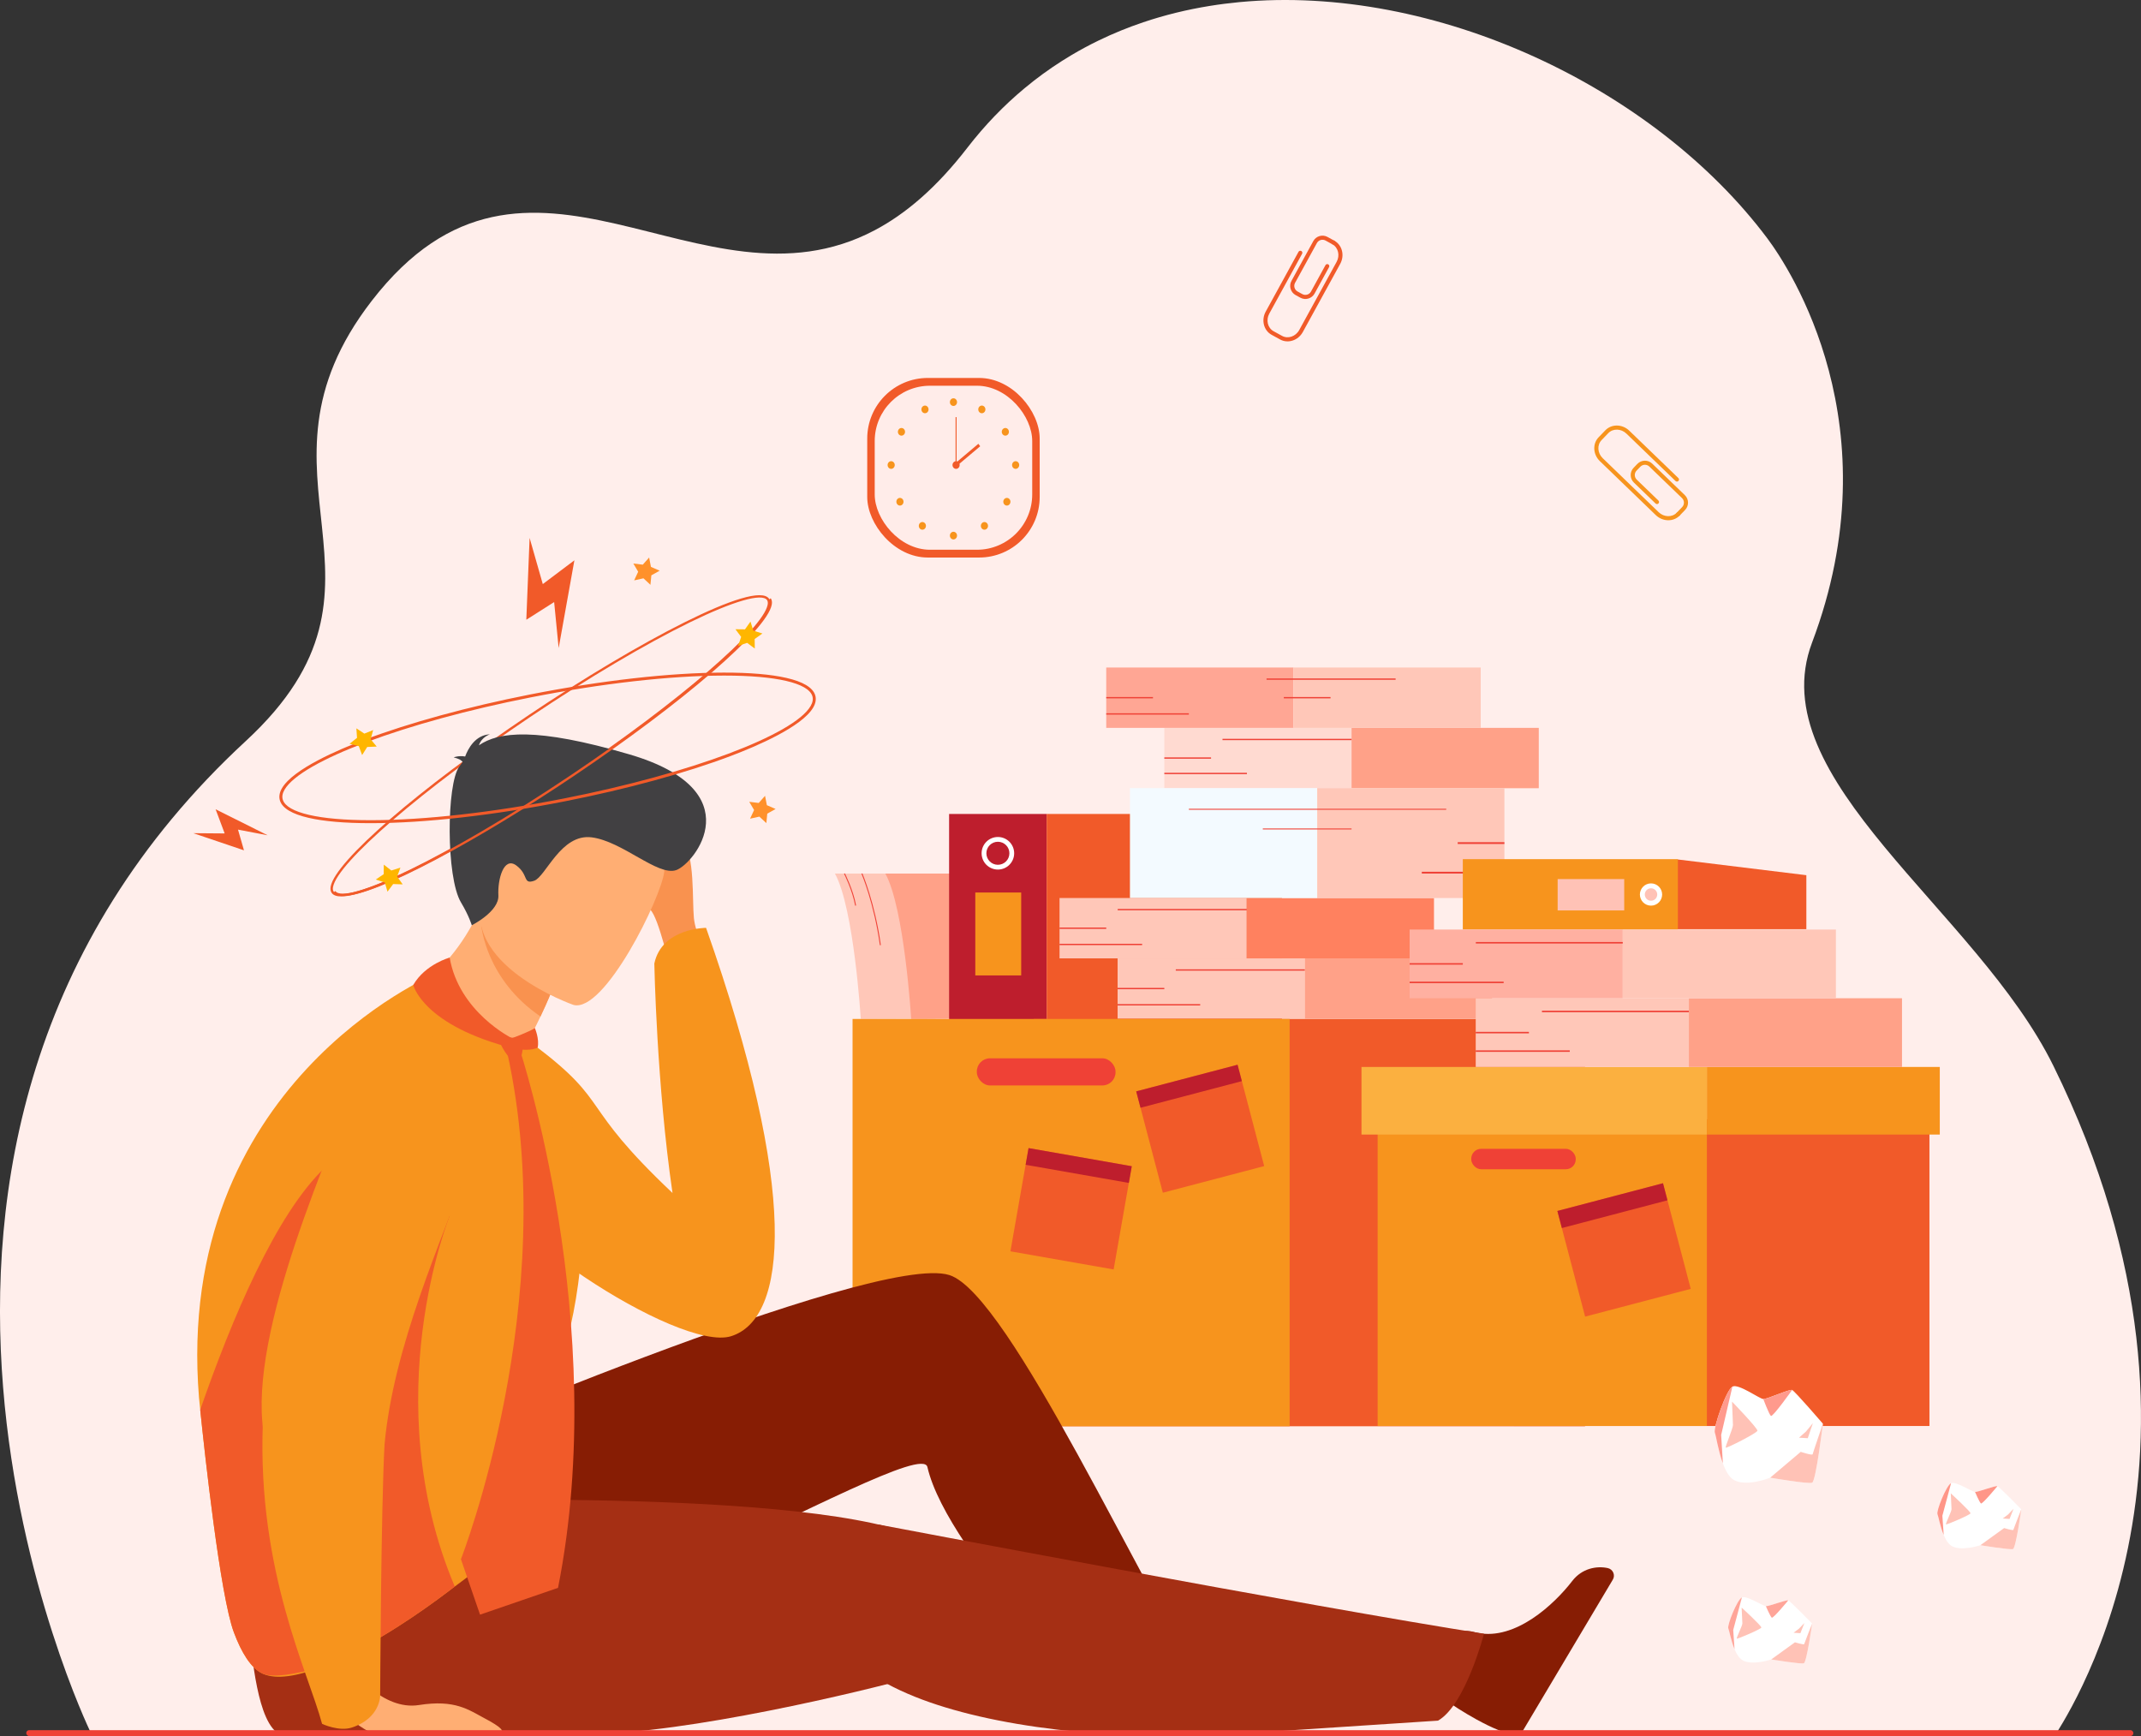 <?xml version="1.0" encoding="UTF-8"?><svg id="Layer_1" xmlns="http://www.w3.org/2000/svg" viewBox="0 0 555 450"><rect x="0" y="0" width="555" height="450" fill="#333333" stroke="none"/><defs><style>.cls-1{fill:#f9924f;}.cls-1,.cls-2,.cls-3,.cls-4,.cls-5,.cls-6,.cls-7,.cls-8,.cls-9,.cls-10,.cls-11,.cls-12,.cls-13,.cls-14,.cls-15,.cls-16,.cls-17,.cls-18,.cls-19,.cls-20,.cls-21,.cls-22,.cls-23,.cls-24,.cls-25,.cls-26,.cls-27{stroke-width:0px;}.cls-2,.cls-22{fill:#ffc7b8;}.cls-3{fill:#f15a29;}.cls-4{fill:#871d04;}.cls-5{fill:#ffc2b6;}.cls-6{fill:#ef4136;}.cls-7{fill:#ffece9;}.cls-8{fill:#ff912b;}.cls-9{fill:#fff;}.cls-10{fill:#f3faff;}.cls-11{fill:#ffa694;}.cls-12{fill:#f7941d;}.cls-13{fill:#ffb0a1;}.cls-14{fill:#a52f14;}.cls-15{fill:#ff9a8d;}.cls-16{fill:#ffeeeb;}.cls-17{fill:#414042;}.cls-18{fill:#ffa188;}.cls-19{fill:#ffae73;}.cls-20{fill:#ffa599;}.cls-21{fill:#fbb040;}.cls-22{opacity:.5;}.cls-23{fill:#ff815f;}.cls-24{fill:#ffb600;}.cls-25{fill:#be1e2d;}.cls-26{fill:#d5e7ff;}.cls-27{fill:#ff9688;}</style></defs><path class="cls-16" d="M532.637,449.993c-32.692,0-508.93.148-509.206-.927l-.047-.136s-.047-.133-.047-.199c-.182-.537-73.378-151.552,40.414-256.679,44.523-41.134-2.786-68.288,32.619-114.08,40.689-52.622,85.094,5.591,130.339-18.271,7.994-4.212,16.016-10.992,24.046-21.396,4.52-5.85,9.474-10.966,14.778-15.384.813-.68,1.634-1.344,2.464-1.989,3.176-2.47,6.468-4.702,9.859-6.71,2.278-1.347,4.598-2.593,6.963-3.738h.002c3.751-1.818,7.605-3.387,11.54-4.712,5.589-1.885,11.344-3.286,17.212-4.234,2.56-.417,5.14-.743,7.74-.99,50.555-4.766,107.449,22.04,136.809,61.22,5.911,7.89,32.791,48.712,11.602,104.822-13.378,35.426,42.666,69.261,62.581,109.715,50.633,102.852.789,172.348.33,173.688Z"/><rect class="cls-26" x="260.957" y="271.785" width="29.746" height="29.746" transform="translate(-53.245 63.13) rotate(-11.916)"/><rect class="cls-10" x="265.694" y="279.606" width="29.746" height="29.746" transform="translate(119.684 -79.088) rotate(20.314)"/><rect class="cls-3" x="224.81" y="97.971" width="44.702" height="46.547" rx="15.696" ry="15.696"/><rect class="cls-7" x="226.747" y="99.987" width="40.829" height="42.514" rx="14.336" ry="14.336"/><path class="cls-12" d="M246.235,104.236c0-.549.415-.994.926-.994.511,0,.926.445.926.994,0,.549-.415.994-.926.994-.511,0-.926-.445-.926-.994Z"/><path class="cls-12" d="M253.707,105.64c.248-.48.812-.653,1.259-.386.447.267.608.872.36,1.352-.248.48-.812.653-1.259.386-.447-.267-.608-.872-.36-1.351Z"/><path class="cls-12" d="M260.109,111.099c.43-.297,1.003-.165,1.28.296.277.461.154,1.076-.276,1.374-.43.298-1.003.165-1.28-.296-.277-.461-.154-1.076.276-1.374Z"/><path class="cls-12" d="M263.279,119.547c.511,0,.926.445.926.994,0,.549-.415.994-.926.994-.511,0-.926-.445-.926-.994,0-.549.415-.994.926-.994Z"/><path class="cls-12" d="M261.66,129.352c.362.388.362,1.017,0,1.406-.362.388-.948.388-1.309,0-.362-.388-.362-1.017,0-1.406.362-.388.948-.388,1.309,0Z"/><path class="cls-12" d="M255.846,135.609c.362.388.362,1.017,0,1.406-.362.388-.948.388-1.31,0-.362-.388-.362-1.017,0-1.406s.948-.388,1.31,0Z"/><path class="cls-12" d="M246.235,138.834c0-.549.415-.994.926-.994.511,0,.926.445.926.994,0,.549-.415.994-.926.994-.511,0-.926-.445-.926-.994Z"/><path class="cls-12" d="M240.586,105.64c-.248-.48-.812-.653-1.259-.386-.447.267-.608.872-.36,1.352.248.48.812.653,1.259.386.447-.267.608-.872.36-1.351Z"/><path class="cls-12" d="M234.185,111.099c-.43-.297-1.003-.165-1.28.296-.277.461-.154,1.076.276,1.374.43.298,1.003.165,1.28-.296.277-.461.154-1.076-.276-1.374Z"/><path class="cls-12" d="M231.014,119.547c-.511,0-.926.445-.926.994,0,.549.415.994.926.994.511,0,.926-.445.926-.994,0-.549-.415-.994-.926-.994Z"/><path class="cls-12" d="M232.633,129.352c-.362.388-.362,1.017,0,1.406.362.388.948.388,1.31,0,.362-.388.362-1.017,0-1.406-.362-.388-.948-.388-1.31,0Z"/><path class="cls-12" d="M238.448,135.609c-.362.388-.362,1.017,0,1.406.362.388.948.388,1.309,0,.362-.388.362-1.017,0-1.406-.362-.388-.948-.388-1.309,0Z"/><path class="cls-3" d="M246.912,120.541c0-.549.415-.994.926-.994.511,0,.926.445.926.994,0,.549-.415.994-.926.994-.511,0-.926-.445-.926-.994Z"/><rect class="cls-3" x="247.711" y="108.125" width=".253" height="12.416"/><polygon class="cls-3" points="247.955 120.844 247.487 120.203 253.62 115.036 254.088 115.677 247.955 120.844"/><path class="cls-3" d="M337.086,77.166l-1.229-.674c-1.312-.72-1.794-2.373-1.075-3.685l5.657-10.314c.72-1.312,2.373-1.794,3.685-1.074l1.761.966c.257.141.351.464.21.721-.141.257-.464.351-.721.21l-1.761-.966c-.799-.438-1.805-.145-2.243.654l-5.657,10.314c-.438.799-.145,1.805.654,2.243l1.229.674c.799.438,1.805.145,2.243-.654l3.755-6.847c.141-.257.464-.351.721-.21.257.141.351.464.21.721l-3.755,6.847c-.72,1.312-2.373,1.794-3.685,1.074Z"/><path class="cls-3" d="M331.836,87.997l-2.204-1.209c-2.046-1.122-2.732-3.818-1.53-6.01l8.505-15.506c.141-.257.464-.351.721-.21.257.141.351.464.21.721l-8.505,15.506c-.921,1.678-.423,3.728,1.109,4.568l2.204,1.209c1.532.841,3.528.159,4.449-1.52l9.688-17.662c.921-1.678.423-3.728-1.109-4.568-.257-.141-.351-.464-.21-.721.141-.257.464-.351.721-.21,2.046,1.122,2.732,3.819,1.53,6.011l-9.688,17.662c-1.202,2.192-3.845,3.062-5.891,1.94Z"/><path class="cls-12" d="M423.476,121.253l.974-1.009c1.039-1.077,2.761-1.107,3.838-.068l8.464,8.169c1.077,1.039,1.108,2.761.068,3.838l-1.394,1.445c-.204.211-.54.217-.751.013-.211-.204-.217-.54-.013-.751l1.394-1.445c.632-.655.614-1.703-.041-2.336l-8.465-8.169c-.655-.633-1.703-.614-2.336.041l-.974,1.009c-.633.655-.614,1.703.041,2.336l5.619,5.423c.211.204.217.54.013.751-.204.211-.54.217-.751.013l-5.619-5.423c-1.077-1.039-1.107-2.761-.068-3.838Z"/><path class="cls-12" d="M414.405,113.342l1.745-1.808c1.62-1.679,4.402-1.633,6.201.104l12.726,12.281c.211.204.217.54.013.751-.204.211-.54.217-.751.013l-12.726-12.281c-1.377-1.329-3.486-1.388-4.699-.13l-1.745,1.808c-1.214,1.258-1.08,3.362.297,4.692l14.495,13.989c1.377,1.329,3.486,1.388,4.699.13.204-.211.54-.217.751-.013.211.204.217.54.013.751-1.62,1.679-4.402,1.633-6.201-.104l-14.495-13.989c-1.799-1.736-1.944-4.515-.324-6.194Z"/><path class="cls-2" d="M223.132,264.126s-1.737-28.707-6.701-37.692h26.133v37.633l-19.432.059Z"/><path class="cls-18" d="M236.199,264.126s-1.737-28.707-6.701-37.692h26.133v37.633l-19.432.059Z"/><rect class="cls-25" x="246.031" y="210.99" width="25.292" height="81.594"/><rect class="cls-3" x="271.323" y="210.99" width="60.994" height="81.594"/><circle class="cls-9" cx="258.677" cy="221.181" r="4.221"/><circle class="cls-25" cx="258.677" cy="221.181" r="2.985"/><rect class="cls-12" x="252.821" y="231.351" width="11.897" height="21.491"/><rect class="cls-2" x="289.708" y="248.422" width="48.535" height="15.645"/><rect class="cls-18" x="338.243" y="248.422" width="48.535" height="15.645"/><rect class="cls-6" x="289.708" y="256.075" width="12.112" height=".34"/><rect class="cls-6" x="304.788" y="251.261" width="33.455" height=".34"/><rect class="cls-6" x="289.708" y="260.287" width="21.413" height=".34"/><rect class="cls-2" x="274.655" y="232.777" width="48.535" height="15.645"/><rect class="cls-23" x="323.19" y="232.777" width="48.535" height="15.645"/><rect class="cls-6" x="274.655" y="240.43" width="12.112" height=".34"/><rect class="cls-6" x="289.735" y="235.616" width="33.455" height=".34"/><rect class="cls-6" x="274.655" y="244.642" width="21.413" height=".34"/><rect class="cls-22" x="301.82" y="188.672" width="48.535" height="15.645"/><rect class="cls-18" x="350.355" y="188.672" width="48.535" height="15.645"/><rect class="cls-6" x="301.82" y="196.325" width="12.112" height=".34"/><rect class="cls-6" x="316.9" y="191.511" width="33.455" height=".34"/><rect class="cls-6" x="301.82" y="200.32" width="21.413" height=".34"/><rect class="cls-11" x="286.767" y="173.028" width="48.535" height="15.645"/><rect class="cls-2" x="335.302" y="173.028" width="48.535" height="15.645"/><rect class="cls-6" x="286.767" y="180.68" width="12.112" height=".34"/><rect class="cls-6" x="332.798" y="180.68" width="12.112" height=".34"/><rect class="cls-6" x="328.322" y="175.866" width="33.455" height=".34"/><rect class="cls-6" x="286.767" y="184.892" width="21.413" height=".34"/><rect class="cls-2" x="341.444" y="204.296" width="48.535" height="28.482" transform="translate(731.422 437.073) rotate(180)"/><rect class="cls-10" x="292.908" y="204.296" width="48.535" height="28.482" transform="translate(634.352 437.073) rotate(180)"/><rect class="cls-6" x="377.867" y="218.307" width="12.112" height=".459"/><rect class="cls-6" x="308.179" y="209.649" width="66.719" height=".248"/><rect class="cls-6" x="368.566" y="225.975" width="21.413" height=".459"/><rect class="cls-6" x="327.353" y="214.751" width="23.002" height=".248"/><rect class="cls-3" x="267.983" y="264.126" width="142.9" height="105.58"/><rect class="cls-12" x="221.004" y="264.126" width="113.301" height="105.58"/><rect class="cls-6" x="253.218" y="274.326" width="35.956" height="7.035" rx="3.413" ry="3.413"/><rect class="cls-3" x="264.072" y="299.748" width="27.165" height="27.165" transform="translate(58.372 -43.297) rotate(9.959)"/><rect class="cls-25" x="266.042" y="299.92" width="27.165" height="4.39" transform="translate(56.462 -43.807) rotate(9.959)"/><rect class="cls-3" x="297.538" y="279.001" width="27.165" height="27.165" transform="translate(-64.128 88.649) rotate(-14.719)"/><rect class="cls-25" x="294.645" y="279.375" width="27.165" height="4.39" transform="translate(-61.427 87.556) rotate(-14.719)"/><path class="cls-6" d="M221.678,234.762c-.733-4.071-2.862-8.23-2.884-8.271l.221-.114c.022.042,2.168,4.233,2.908,8.341l-.244.044Z"/><path class="cls-6" d="M228.089,245.016c-1.531-10.963-4.743-18.458-4.775-18.533l.228-.099c.032.075,3.257,7.601,4.793,18.597l-.246.034Z"/><rect class="cls-3" x="392.507" y="290.102" width="107.651" height="79.537"/><rect class="cls-12" x="357.116" y="290.102" width="85.353" height="79.537"/><rect class="cls-6" x="381.383" y="297.787" width="27.087" height="5.3" rx="2.571" ry="2.571"/><rect class="cls-21" x="352.931" y="276.568" width="89.538" height="17.522"/><rect class="cls-12" x="442.469" y="276.568" width="60.373" height="17.522"/><rect class="cls-3" x="406.843" y="309.84" width="28.308" height="28.308" transform="translate(-68.502 117.594) rotate(-14.718)"/><rect class="cls-25" x="403.828" y="310.229" width="28.308" height="4.575" transform="translate(-65.687 116.455) rotate(-14.719)"/><polygon class="cls-3" points="412.501 240.862 434.948 222.79 468.252 226.862 468.252 240.862 412.501 240.862"/><rect class="cls-12" x="397.949" y="203.951" width="18.246" height="55.751" transform="translate(638.898 -175.246) rotate(90)"/><path class="cls-9" d="M427.984,228.985c1.593,0,2.884,1.291,2.884,2.884,0,1.593-1.291,2.884-2.884,2.884-1.593,0-2.884-1.291-2.884-2.884,0-1.593,1.291-2.884,2.884-2.884Z"/><path class="cls-5" d="M427.984,230.257c.891,0,1.613.722,1.613,1.613s-.722,1.613-1.613,1.613c-.891,0-1.612-.722-1.612-1.613s.722-1.613,1.612-1.613Z"/><rect class="cls-5" x="408.344" y="223.305" width="8.129" height="17.255" transform="translate(644.341 -180.475) rotate(90)"/><rect class="cls-2" x="382.545" y="258.759" width="55.251" height="17.809"/><rect class="cls-18" x="437.796" y="258.759" width="55.251" height="17.809"/><rect class="cls-6" x="382.545" y="267.47" width="13.787" height=".387"/><rect class="cls-6" x="399.712" y="261.99" width="38.083" height=".387"/><rect class="cls-6" x="382.545" y="272.265" width="24.375" height=".387"/><rect class="cls-13" x="365.409" y="240.949" width="55.251" height="17.809"/><rect class="cls-2" x="420.66" y="240.949" width="55.251" height="17.809"/><rect class="cls-6" x="365.409" y="249.661" width="13.788" height=".387"/><rect class="cls-6" x="382.576" y="244.181" width="38.083" height=".387"/><rect class="cls-6" x="365.409" y="254.455" width="24.375" height=".387"/><path class="cls-3" d="M88.474,232.364c-1.214,0-2.064-.292-2.494-.913-.298-.43-.384-.992-.256-1.67,1.24-6.569,22.856-25.27,51.399-44.467,27.863-18.74,58.757-35.128,62.226-30.12.298.43.384.992.256,1.67-1.239,6.569-22.856,25.27-51.399,44.466-24.411,16.418-51.148,31.033-59.732,31.033ZM86.49,231.098c1.298,1.873,8.749-.272,19.933-5.737,11.66-5.698,26.376-14.415,41.437-24.544,27.96-18.804,49.944-37.749,51.135-44.067.096-.508.043-.913-.156-1.201-1.297-1.873-8.749.272-19.933,5.737-11.66,5.698-26.376,14.415-41.437,24.544-27.96,18.804-49.944,37.749-51.135,44.066-.096.509-.043.913.157,1.202h-0Z"/><path class="cls-4" d="M246.133,330.524c-19.408-6.23-143.23,47.049-143.23,47.049,0,0-20.161,14.314-.91,44.28,15.985,24.882,136.234-51.131,138.413-41.584,5.204,22.797,49.56,66.534,49.56,66.534,7.406,2.43,23.892-7.462,23.892-7.462-17.32-26.313-52.224-103.841-67.726-108.818Z"/><path class="cls-1" d="M183.029,246.583s-2.719-4.299-3.157-8.653c-.438-4.353.246-16.612-2.823-19.473-3.069-2.861-12.789-9.939-16.295-8.422-3.507,1.517,7.997,8.592,8.345,12.176.348,3.584.129,3.98-1.212,4.218-1.341.238-5.765-5.032-5.785-3.356-.02,1.676,4.307,10.899,6.46,12.747,2.153,1.848,5.353,16.055,5.353,16.055l9.115-5.293Z"/><path class="cls-12" d="M183.029,240.512s-11.47,0-13.41,9.25c0,0,.592,31.381,4.712,59.475-24.728-23.363-15.574-23.008-35.676-38.225-8.169-6.184-15.529,15.086-15.325,30.136.204,15.05,52.675,49.442,66.183,45.216,14.65-4.583,17.652-37.398-6.484-105.853Z"/><path class="cls-4" d="M394.289,449.188c.064-.045.42-.522.495-.588l23.27-39.088c.757-1.19.082-2.753-1.297-3.049-2.848-.611-6.655.053-9.193,3.349-4.659,6.049-14.716,15.461-24.585,13.443-.314-.066-.634-.144-.952-.232-10.162-2.86-6.316,18.335-6.316,18.335,0,0,.335.241.918.635,3.138,2.14,14.736,9.247,17.66,7.196Z"/><path class="cls-14" d="M80.811,389.772s107.833-4.767,149.522,6.039c0,0,41.44,29.149,6.852,38.828-13.46,3.767-59.472,14.795-84.385,14.795-40.894,0-80.029.262-80.029.262-6.302-2.773-7.283-21.416-8.301-26.434-7.083-34.906,16.342-33.49,16.342-33.49Z"/><path class="cls-14" d="M227.776,395.187s113.023,21.451,156.909,28.303c0,0-4.773,18.433-11.905,22.521,0,0-26.107,1.71-52.211,3.423-32.23,2.116-64.023-1.835-83.352-9.597-43.645-17.526-9.441-44.65-9.441-44.65Z"/><path class="cls-19" d="M142.991,293.673c-19.888-.887-45.838-31.495-45.838-31.495,0,0,14.694-4.45,24.473-21.152,1.898-3.241,3.608-6.943,4.996-11.166l6.606,10.963,9.738,16.161s-.882,2.354-2.86,6.502v.005c-.659,1.383-1.437,2.969-2.349,4.728-1.095,2.116-2.374,4.485-3.851,7.082,6.121,7.008,9.084,18.372,9.084,18.372Z"/><path class="cls-1" d="M142.967,256.984s-.882,2.354-2.86,6.502c-14.05-9.56-15.299-23.303-15.299-23.303,0,0,1.09-.164,8.42.639l9.738,16.161Z"/><path class="cls-19" d="M148.636,260.48s-30.026-10.466-23.221-29.064c6.805-18.598,7.513-32.475,26.971-26.579,19.458,5.896,20.565,14.348,19.804,21.108-.762,6.76-15.569,36.778-23.555,34.535Z"/><path class="cls-17" d="M119.928,197.528c-.222-.402-.841-.818-2.327-1.214,0,0,1.36-.513,2.977-.219.756-2.059,2.651-5.586,6.441-5.751,0,0-2.152.645-2.875,2.85,5.073-3.481,14.665-4.786,38.986,2.344,32.054,9.397,16.899,28.358,12.153,30.006-4.746,1.648-13.927-7.49-21.922-8.492-7.995-1.003-11.892,10.225-14.888,11.253-2.997,1.028-1.365-1.553-4.63-3.961-3.264-2.408-4.871,3.594-4.651,7.76s-6.893,7.739-6.893,7.739c0,0-.71-2.442-2.799-5.92-3.906-6.503-3.762-30.722-.454-35.196.292-.395.583-.797.882-1.199Z"/><path class="cls-12" d="M151.441,313.904c-2.26,58.253-21.806,49.262-11.642,66.504,6.477,10.982-7.057,19.65-21.915,30.846-.436.327-.872.659-1.308.991-4.262,3.241-8.772,6.413-13.282,9.297-6.993,4.47-13.996,8.266-20.101,10.596-6.23,2.384-11.528,3.251-14.937,1.769-.109-.044-.208-.084-.307-.134-2.914-1.437-5.333-5.333-7.31-10.611-3.553-9.406-7.588-46.611-8.737-57.727-.203-1.997-.317-3.152-.317-3.152-6.596-81.099,60.73-109.586,60.73-109.586,0,0,5.893,17.604,24.924,16.523.035.03,15.16,19.997,14.204,44.683Z"/><path class="cls-3" d="M117.885,411.254c-.436.327-.872.659-1.308.991-4.262,3.241-8.772,6.413-13.282,9.297-6.993,4.47-13.996,8.266-20.101,10.596-6.755,1.918-12.345,2.765-14.937,1.769-.109-.044-.208-.084-.307-.134-2.914-1.437-5.333-5.333-7.31-10.611-3.553-9.406-7.588-46.611-8.737-57.727,8.262-23.779,19.621-50.655,32.229-62.693,24.859-23.739,32.437,12.415,32.437,12.415,0,0-19.229,47.439,1.318,96.096Z"/><path class="cls-12" d="M92.398,280.918c-9.857,24.503-30.324,71.763-23.043,94.754,0,0,29.474,7.778,30.33-1.342,4.783-50.988,48.647-106.762,14.789-105.669-9.471.306-18.54,3.466-22.076,12.257Z"/><path class="cls-3" d="M134.761,272.135s23.505,70.983,9.892,139.457l-20.215,6.949-4.952-14.375s26.205-66.964,12.013-131.275l3.262-.755Z"/><path class="cls-19" d="M91.479,432.968s7.682,10.49,17.098,9.003c9.416-1.487,12.886,1.239,17.098,3.469s5.371,3.404,3.862,3.994c-1.135.444-21.707.22-31.809.082-3.318-.045-12.816-8.908-12.816-8.908l6.567-7.64Z"/><path class="cls-12" d="M68.131,369.021c-1.432,38.301,11.775,64.432,15.359,77.823,0,0,4.355,2.065,7.742.95,7.407-2.439,7.319-8.316,7.319-8.316,0,0,.197-47.646,1.134-65.149.913-17.057-31.255-13.302-31.554-5.308Z"/><path class="cls-3" d="M116.567,248.218s-6.315,1.701-9.444,7.094c0,0,2.461,10.636,26.497,16.583l-.908-2.78s-13.732-6.747-16.146-20.897Z"/><path class="cls-3" d="M132.712,269.116s4.902-1.821,5.933-2.637c0,0,1.229,2.8.727,5.08,0,0-1.587.994-5.752.337-4.165-.658-.908-2.78-.908-2.78Z"/><path class="cls-3" d="M134.761,269.09s-4.791-.408-5.286.209c-.496.617,2.801,6.277,4.432,6.002,1.632-.274,2.176-5.551.854-6.212Z"/><path class="cls-3" d="M88.925,232.25c-1.214,0-2.064-.292-2.494-.913l.51-.353c2.509,3.621,27.767-7.682,61.37-30.281,27.96-18.805,49.944-37.749,51.135-44.067.096-.509.043-.913-.157-1.202l.51-.353c.298.43.384.992.256,1.67-1.239,6.569-22.856,25.27-51.399,44.467-24.411,16.417-51.149,31.032-59.733,31.032Z"/><path class="cls-3" d="M96.067,213.378c-6.667,0-12.067-.464-16.053-1.38-4.286-.984-6.785-2.475-7.43-4.43-.333-1.011-.16-2.107.514-3.261,2.911-4.979,14.613-9.989,21.329-12.531,11.687-4.425,26.959-8.602,43.003-11.761,18.453-3.634,36.267-5.647,50.16-5.669,6.765-.014,12.252.453,16.284,1.379,4.286.984,6.785,2.475,7.43,4.43.333,1.011.16,2.108-.514,3.261-2.911,4.979-14.613,9.989-21.329,12.532-11.687,4.425-26.959,8.602-43.004,11.761-18.453,3.633-36.267,5.647-50.16,5.669-.077 0-.154 0-.231 0ZM187.816,175.117c-.075,0-.149 0-.224 0-13.846.022-31.607,2.03-50.013,5.654-32.629,6.425-59.468,16.487-63.816,23.925-.558.954-.708,1.839-.447,2.63,1.107,3.358,9.397,5.28,22.756,5.28.075,0,.149-0.0.224-0,13.846-.022,31.607-2.03,50.012-5.654,32.629-6.425,59.468-16.487,63.816-23.925.558-.954.708-1.839.447-2.63-1.107-3.358-9.397-5.28-22.756-5.28Z"/><polygon class="cls-24" points="92.549 191.264 90.612 192.801 93.011 193.403 93.874 195.72 95.188 193.626 97.658 193.521 96.072 191.624 96.736 189.242 94.442 190.164 92.381 188.797 92.549 191.264"/><polygon class="cls-24" points="192.126 165.089 191.334 167.432 193.675 166.635 195.658 168.112 195.624 165.64 197.641 164.21 195.279 163.478 194.543 161.118 193.117 163.138 190.645 163.109 192.126 165.089"/><polygon class="cls-8" points="165.431 148.2 164.387 150.441 166.801 149.906 168.61 151.592 168.848 149.131 171.01 147.931 168.743 146.945 168.27 144.518 166.631 146.369 164.177 146.069 165.431 148.2"/><polygon class="cls-8" points="195.479 209.97 194.435 212.212 196.849 211.677 198.659 213.362 198.896 210.901 201.058 209.701 198.791 208.715 198.318 206.288 196.679 208.14 194.225 207.839 195.479 209.97"/><polygon class="cls-24" points="99.467 226.597 97.418 227.981 99.763 228.765 100.446 231.142 101.917 229.154 104.388 229.239 102.952 227.226 103.796 224.901 101.438 225.645 99.488 224.124 99.467 226.597"/><polygon class="cls-3" points="50.113 215.971 63.242 220.415 61.7 215.052 69.384 216.516 55.891 209.772 58.239 216.037 50.113 215.971"/><polygon class="cls-3" points="137.287 139.429 136.434 160.647 143.648 156.061 144.819 167.987 148.896 145.24 140.705 151.401 137.287 139.429"/><path class="cls-9" d="M444.536,371.409c.306.736.87,4.636,2.07,7.897l-0.0.005c.723,1.963,1.673,3.689,2.937,4.363,3.367,1.8,9.326-.637,9.326-.637,0,0,9.89,1.7,10.883,1.294.993-.406,2.788-15.291,2.788-15.291,0,0-7.297-8.472-7.975-8.74-.678-.268-6.512,2.406-7.48,2.353-.968-.054-6.431-4.068-8.003-3.223-1.572.849-5.035,10.801-4.546,11.98Z"/><path class="cls-15" d="M457.085,362.651s1.512,4.003,1.977,4.374c.465.371,5.503-6.727,5.503-6.727-.678-.268-6.512,2.406-7.48,2.353Z"/><path class="cls-5" d="M448.982,363.317s6.711,6.942,6.585,7.549c-.126.608-7.925,4.556-8.193,4.388-.268-.168,1.897-5.043,1.851-5.891-.046-.848-.243-6.046-.243-6.046Z"/><path class="cls-15" d="M444.536,371.409c.306.736.87,4.636,2.07,7.897l-0.0.005.003 0-.439-7.351,2.912-12.532c-1.572.849-5.035,10.801-4.546,11.98Z"/><path class="cls-5" d="M458.869,383.037s9.89,1.7,10.883,1.294c.993-.406,2.788-15.291,2.788-15.291,0,0-2.589,7.542-2.657,7.921-.068.379-3.085-.627-3.085-.627l-7.928,6.703Z"/><polygon class="cls-5" points="469.947 368.896 468.622 372.797 466.341 372.671 468.127 371.1 469.947 368.896"/><path class="cls-9" d="M502.245,392.512c.238.501.676,3.143,1.609,5.362l-0.0.003c.562,1.335,1.299,2.513,2.28,2.983,2.613,1.255,7.234-.323,7.234-.323,0,0,7.672,1.263,8.443 1.0.77-.263,2.157-10.304,2.157-10.304,0,0-5.663-5.811-6.189-6-.527-.189-5.051,1.551-5.801,1.504-.751-.047-4.99-2.823-6.209-2.271-1.219.556-3.902,7.243-3.522,8.046Z"/><path class="cls-27" d="M511.977,386.737s1.174,2.723,1.535,2.98c.361.256,4.266-4.484,4.266-4.484-.527-.189-5.051,1.551-5.801,1.504Z"/><path class="cls-5" d="M505.691,387.094s5.208,4.769,5.111,5.179c-.097.409-6.146,2.989-6.354,2.872-.208-.117,1.47-3.387,1.434-3.961-.036-.574-.191-4.089-.191-4.089Z"/><path class="cls-27" d="M502.245,392.512c.238.501.676,3.143,1.609,5.362l-0.0.003h.002l-.343-4.974,2.255-8.438c-1.219.556-3.902,7.243-3.522,8.046Z"/><path class="cls-5" d="M513.367,400.537s7.672,1.263,8.443 1c.77-.263,2.157-10.304,2.157-10.304,0,0-2.006,5.069-2.058,5.324-.053.255-2.394-.459-2.394-.459l-6.148,4.44Z"/><polygon class="cls-5" points="521.956 391.106 520.93 393.728 519.16 393.616 520.545 392.575 521.956 391.106"/><path class="cls-9" d="M448.026,422.122c.238.501.676,3.143,1.609,5.362l-0.0.003c.562,1.335,1.3,2.513,2.28,2.983,2.612,1.255,7.234-.323,7.234-.323,0,0,7.672,1.263,8.443 1.0.77-.263,2.157-10.304,2.157-10.304,0,0-5.663-5.811-6.189-6-.527-.189-5.05,1.552-5.801,1.504-.751-.047-4.99-2.823-6.209-2.271-1.219.556-3.902,7.243-3.522,8.046Z"/><path class="cls-20" d="M457.757,416.347s1.174,2.723,1.535,2.98c.361.256,4.266-4.484,4.266-4.484-.527-.189-5.05,1.552-5.801,1.504Z"/><path class="cls-5" d="M451.472,416.704s5.208,4.769,5.111,5.179c-.098.409-6.146,2.989-6.354,2.872-.208-.117,1.47-3.388,1.434-3.961-.036-.574-.191-4.089-.191-4.089Z"/><path class="cls-20" d="M448.026,422.122c.238.501.676,3.143,1.609,5.362l-0.0.003.002 0-.343-4.974,2.255-8.438c-1.219.556-3.902,7.243-3.522,8.046Z"/><path class="cls-5" d="M459.148,430.147s7.672,1.263,8.443 1c.77-.263,2.157-10.304,2.157-10.304,0,0-2.006,5.069-2.058,5.324-.053.255-2.394-.459-2.394-.459l-6.148,4.44Z"/><polygon class="cls-5" points="467.737 420.716 466.71 423.338 464.941 423.226 466.326 422.185 467.737 420.716"/><rect class="cls-6" x="6.807" y="448.483" width="546.213" height="1.517" rx=".736" ry=".736"/></svg>